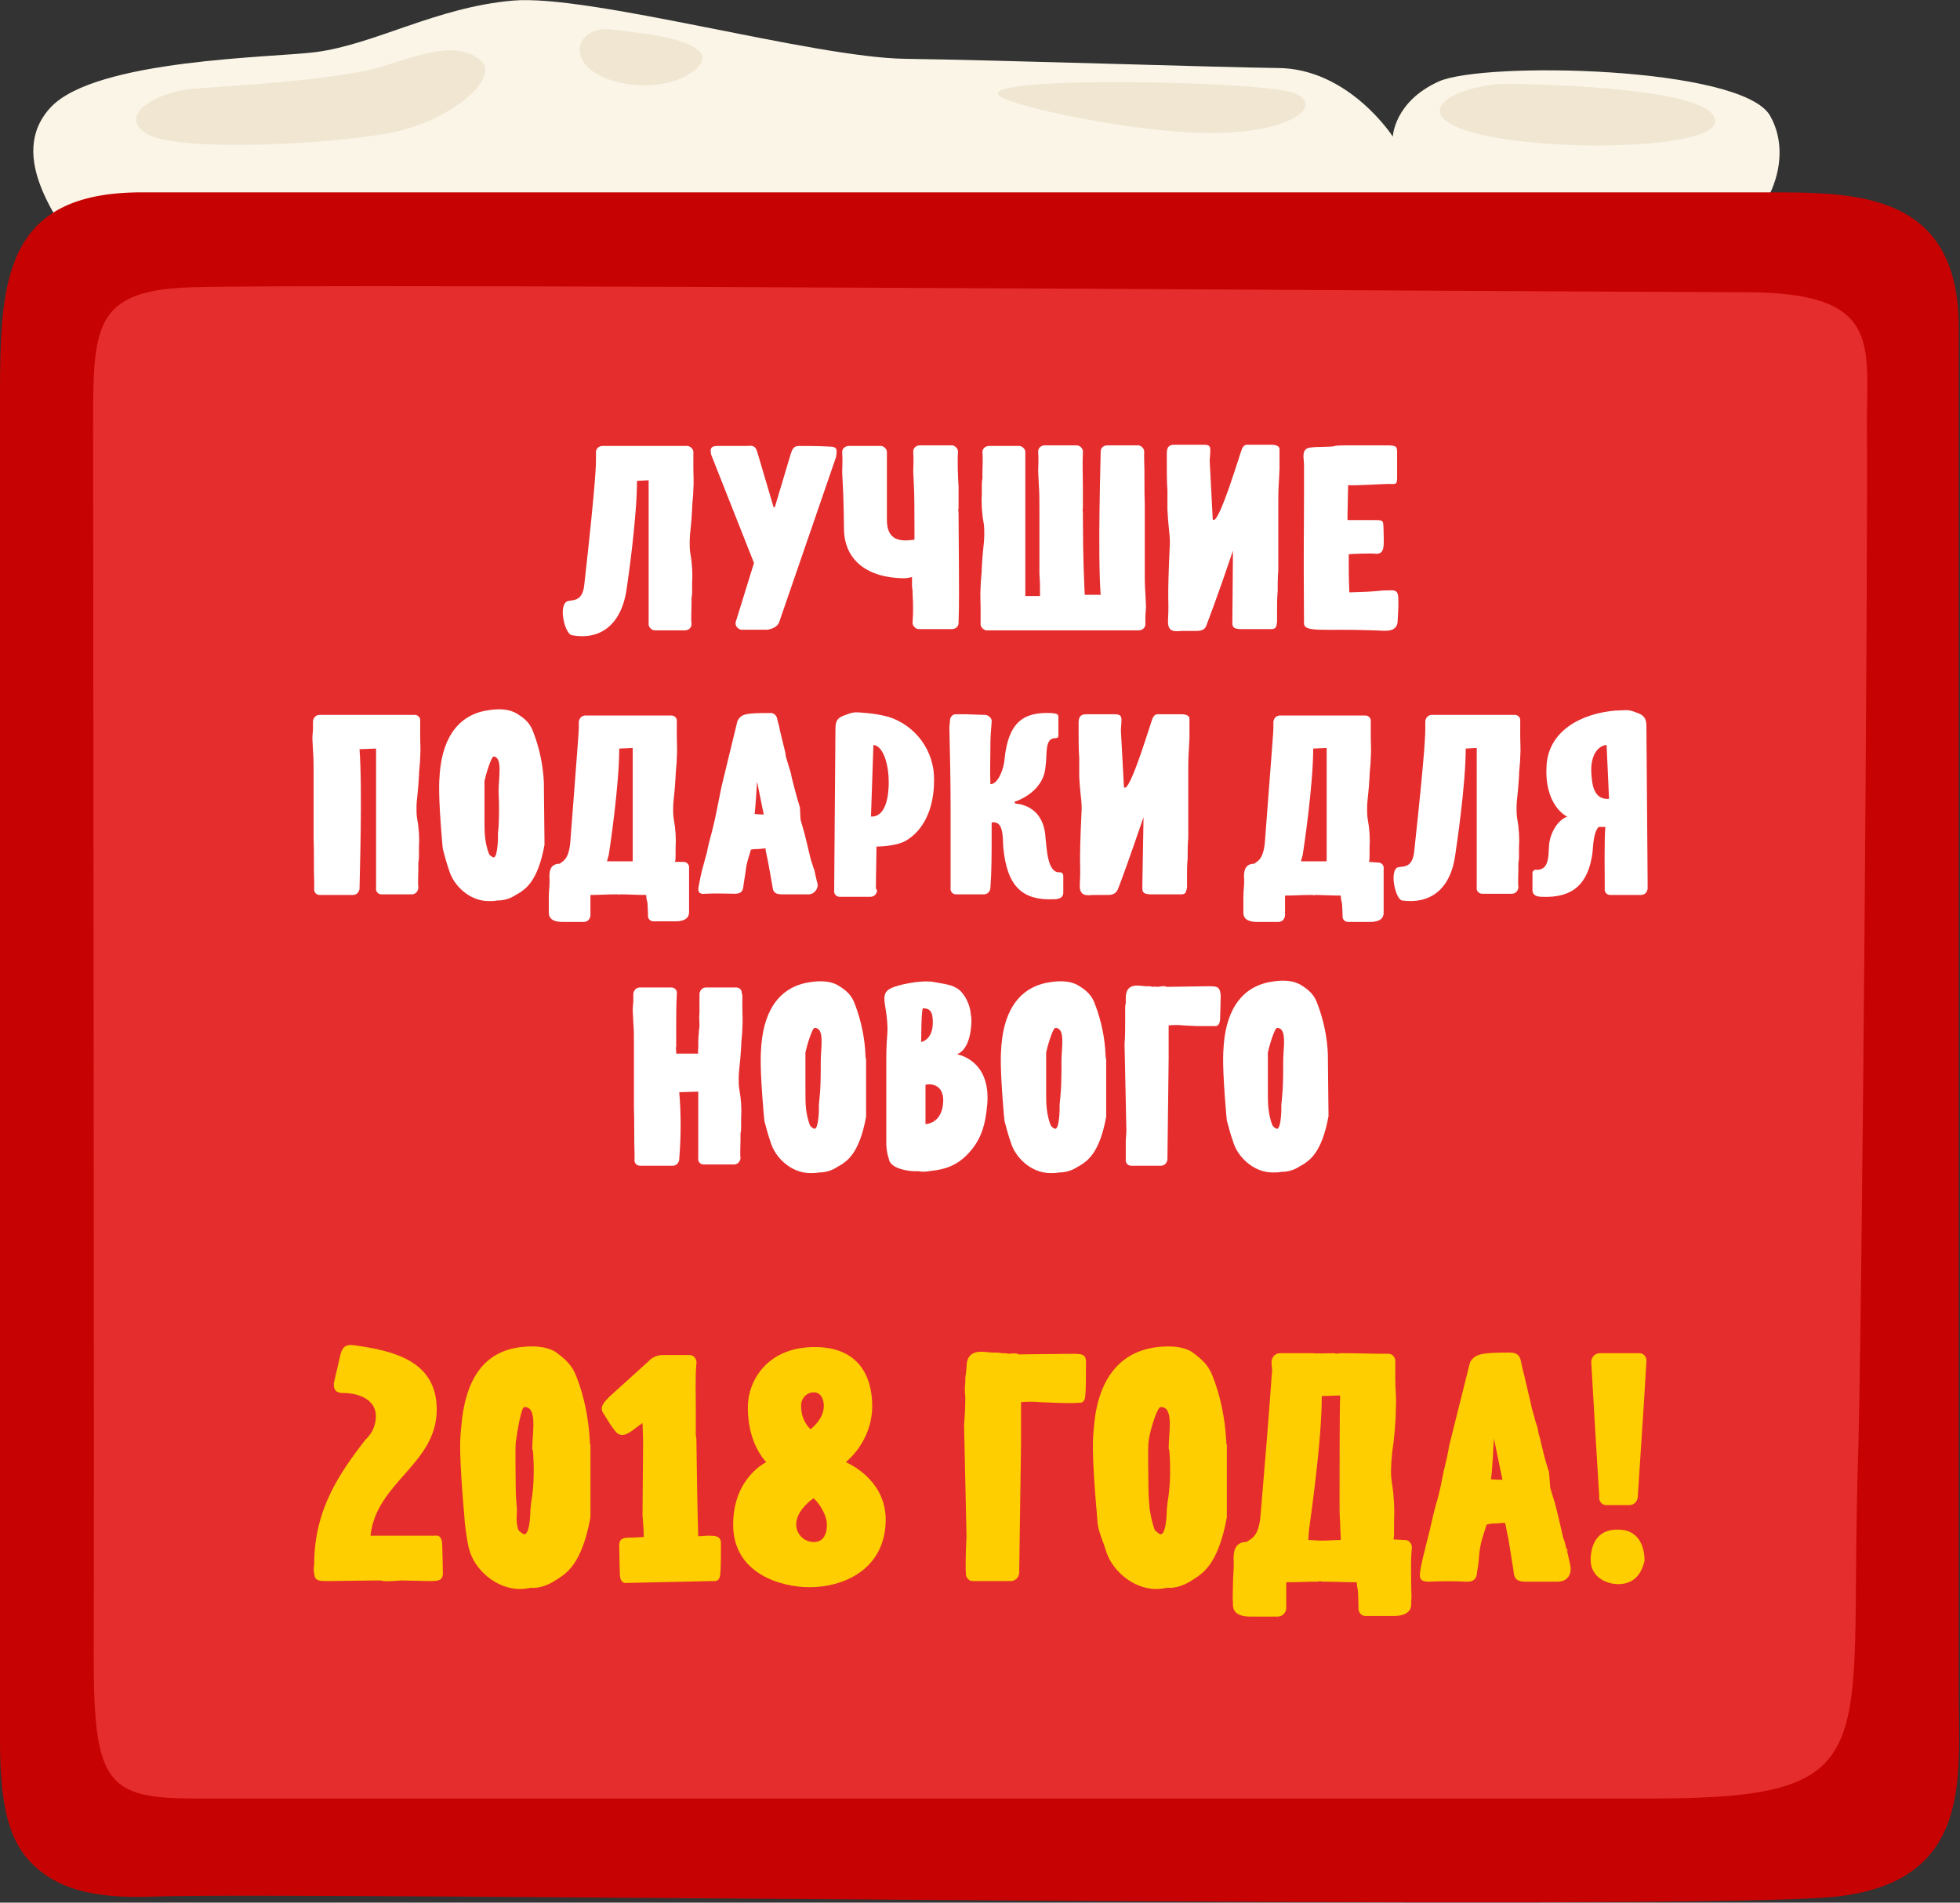 <?xml version="1.0" encoding="utf-8"?>
<!-- Generator: Adobe Illustrator 21.1.0, SVG Export Plug-In . SVG Version: 6.00 Build 0)  -->
<svg version="1.1" id="Layer_1" xmlns="http://www.w3.org/2000/svg" xmlns:xlink="http://www.w3.org/1999/xlink" x="0px" y="0px"
	 viewBox="0 0 320 310.6" style="enable-background:new 0 0 320 310.6;" xml:space="preserve">
<rect x="0" y="0" width="320" height="310.6" fill="#333333" stroke="none"/>
<style type="text/css">
	.st0{fill:#FAF5E6;}
	.st1{fill:#F0E6D2;}
	.st2{fill:#C70202;}
	.st3{fill:#E62D2D;}
	.st4{fill:#FFFFFF;}
	.st5{fill:#FFCE00;}
</style>
<g>
	<path class="st0" d="M13.2,41.9c-3.2-5.4-12.3-16.3-5-24.3S45,9.4,51.6,8.5c9.7-1.3,19.6-7.3,32.1-8.4c12.5-1.1,49,9.3,64.1,9.5
		c15.2,0.2,51.4,1.4,60.7,1.5c11.7,0,18.9,11.2,18.9,11.2s0.2-5.7,7.5-9c7.3-3.3,49.5-2.5,54.1,5.6s-2,19.2-7.9,19.4
		C275.3,38.5,26.8,64.6,13.2,41.9z"/>
	<path class="st1" d="M31.4,14.5c-5.2,0.4-12.5,4.1-7.5,7.3S56,23.5,65,21.4s16.8-8.8,13.4-11.6c-3.5-2.8-8.1-1.5-15.5,0.9
		S37.8,14,31.4,14.5z M99.7,4.8c-5.7-0.7-8,6.1,0.8,8.5s16.1-2.6,13.7-4.9S105.4,5.5,99.7,4.8L99.7,4.8z M163.1,15.6
		c1.6,1.6,21.6,6.1,34.7,6.1c13.1,0,18.5-4.5,13.5-6.5S159.6,12.3,163.1,15.6L163.1,15.6z M246.1,13.7c-7.7,0-16.9,4.5-6.1,7.8
		s39.5,3.1,40-1.6C280.6,15.1,258.4,13.8,246.1,13.7z"/>
</g>
<path class="st2" d="M0,64.5c0-18.7,0.7-33.1,23.1-33.1h265.6c14.4,0,31.1,0,31.1,22.1v223c0,13.6,2.3,30.6-19.9,33.1
	c-22.4,2.5-250.5-0.8-274.5,0c-11.2,0.5-16.4-1.8-19.9-5.1C1.5,300.7,0,295,0,284.1L0,64.5L0,64.5z"/>
<path id="Shape_22_copy" class="st3" d="M303.3,239.9c-1.4,46.3,5,53.7-33.9,53.7H32c-14.4,0-16.7-2.3-16.7-22.9
	c0.1-22.1-0.1-187.3-0.1-200.9c0-16.4,0-22.4,16-22.9c22.5-0.7,229.7,0.8,253.7,0.8c22.2,0,19.9,8.3,19.9,21.2
	C305,89.2,304,221.2,303.3,239.9z"/>
<path id="Лучшие_подарки_для_Нового" class="st4" d="M52.2,116.7c-0.6,0-1,0.4-1.1,1c0,0.1,0,0.1,0,0.2
	c0,0.5,0,0.8,0,1c0,0.5-0.1,1.1-0.1,1.6l0.1,2c0.1,1.2,0.1,2.4,0.1,3.6v10.7c0.1,2.4,0,4.8,0.1,7.2c0,0.2,0,0.5,0,1
	c-0.1,0.6,0.3,1.1,0.9,1.1c0,0,0.1,0,0.2,0h5.2c0.6,0,1-0.4,1.1-1c0,0,0-0.1,0-0.1c0-1.3,0.5-15.9,0-22.7l2.7-0.1c0,0,0,0.1,0,0.1
	c0,0.8,0,12.8,0,13.6c0,0.8,0,1.7,0,2.5c0,1.1,0,2.2,0,3.3c0,0.8,0,1.3,0,3.2c-0.1,0.6,0.3,1.1,0.9,1.1c0,0,0.1,0,0.2,0h4.7
	c0.6,0,1-0.4,1.1-1c0-0.1,0-0.1,0-0.2c-0.1-0.4,0-2.3,0-2.9c0-0.4,0-0.7,0-1.1c0.1-0.4,0.1-0.8,0.1-1.2v-1.2c0.1-1.6,0-3.2-0.3-4.8
	v0c-0.1-0.6-0.1-1.2-0.1-1.7c0-0.8,0.1-1.7,0.2-2.6l0.1-1.1l0.1-1.5c0-0.9,0.2-2.1,0.2-3.1c0.1-1.2,0-2.3,0-3.5v-2.3
	c0.1-0.6-0.3-1.1-0.9-1.1c0,0-0.1,0-0.2,0c-1.6,0-4.5,0-6.1,0c-0.3,0-0.5,0-0.8,0c-0.6,0-3.2,0-3.6,0L52.2,116.7L52.2,116.7z
	 M88.8,128.5c0-0.2,0-0.4,0-0.6c-0.1-2.8-0.7-5.7-1.7-8.3c-0.5-1.5-1.4-2.3-2.7-3.1c-1.3-0.8-3-0.8-4.4-0.6
	c-4.9,0.6-7.7,4.2-8.2,10.3c-0.1,1.4-0.3,3.2,0.4,11.4l0.1,1c0.3,1.1,0.6,2.3,1,3.4v0c0.7,2.5,3.3,5.1,6.5,5.1c0.5,0,0.9,0,1.4-0.1
	c1.1,0,2.1-0.3,3-0.9l0.7-0.4c0.8-0.6,2.9-1.7,4-7.8L88.8,128.5z M81.4,129.2c0.1,1.9,0.1,3.9,0,5.8l-0.1,1c0,0.3,0,0.6,0,0.8
	c0,0.4-0.1,3.7-0.9,3.1c-0.2-0.1-0.5-0.3-0.6-0.6c-0.3-0.8-0.5-1.7-0.6-2.6c-0.1-0.9-0.1-1.8-0.1-2.7c0-0.8,0-4.9,0-5.9
	c0-0.2,0-0.4,0-0.6c0.2-1,1.1-4,1.5-4C82.1,123.6,81.4,127,81.4,129.2L81.4,129.2L81.4,129.2z M110.2,140.7c0.1-0.3,0.1-0.7,0.1-1
	v-1.2c0.1-1.6,0-3.2-0.3-4.8v0c-0.1-0.6-0.1-1.2-0.1-1.7c0-0.8,0.1-1.7,0.2-2.6l0.1-1.1l0.1-1.5c0-0.9,0.2-2.1,0.2-3.1
	c0.1-1.2,0-2.3,0-3.5v-2.3c0.1-0.6-0.3-1.1-0.9-1.1c0,0-0.1,0-0.1,0c-1.6,0-4.5,0-6.1,0c-0.3,0-0.5,0-0.8,0c-0.6,0-2.3,0-2.8,0h-4.2
	c-0.6,0-1,0.4-1.1,1c0,0,0,0.1,0,0.1c0,0.5,0,0.8,0,1c0,0.5-0.2,3-1.4,18.7c-0.3,3-1.4,3-1.7,3.4c-1.5,0-1.7,1.1-1.7,2.1
	c0.1,1.5-0.1,2-0.1,3.4c0,3.1,0,1,0,2.5c0,1.3,1.3,1.5,2.2,1.5h3.5c0.6,0,1-0.4,1.1-1c0-0.1,0-0.1,0-0.2v-3.2c1.5,0,2.5-0.1,4-0.1
	c0.1,0,0.3,0,0.4,0c0.2,0,0.3,0.1,0.5,0c1.5,0,2.6,0.1,4.2,0.1c0.1,1.7,0.2-0.1,0.3,3.2c-0.1,0.6,0.3,1.1,0.9,1.1c0,0,0.1,0,0.1,0
	h3.5c0.9,0,2.2-0.2,2.2-1.5c0-1.5,0,0.6,0-2.5c0-1.5,0-3.1,0-4.6c0.1-0.6-0.3-1.1-0.9-1.1c0,0-0.1,0-0.1,0L110.2,140.7L110.2,140.7z
	 M99.4,139.5c0.2-1.3,1.7-11.4,1.7-17.3l2.2-0.1c0,0,0,0.1,0,0.1c0,0.8,0,12.8,0,13.6c0,0.8,0,1.7,0,2.5c0,0.8,0,1.6,0,2.3
	c-0.7,0-1.8,0-2.5,0c-0.6,0-1.2,0-1.7,0L99.4,139.5z M126.2,141.1l0.1,0.5c0-0.2,0-0.4-0.2-0.6L126.2,141.1z M123.7,138.6
	c0.4,0,0.9-0.1,1.3-0.1l0,0l0,0.3l0.4,1.9l0.7,3.9c0.1,0.8,0.2,1.4,1.6,1.4h4.1c0.9,0.1,1.6-0.6,1.7-1.4c0-0.2,0-0.4-0.1-0.6
	c-0.2-0.8-0.4-1.7-0.4-1.8v0.1l-0.1-0.5c-0.1,0-0.1-0.1-0.1-0.2c0,0,0,0,0,0l-0.3-0.9c-0.1-0.3-0.2-0.7-0.3-1.1l-0.5-2.1l-0.4-1.6
	l-0.6-2.1l-0.1-2c-0.5-1.6-0.9-3.1-1.3-4.7v0c-0.1-0.5-0.2-1.1-0.4-1.6l-0.6-2l-0.1-0.7l-0.9-3.7c0-0.3-0.3-1.2-0.4-1.7
	c-0.1-0.7-0.7-1.1-1.3-1c0,0,0,0-0.1,0c-3.6,0-4.5,0.1-5.1,1.3l-2.6,10.7c-0.2,1-0.4,2-0.6,3v0c-0.3,1.5-0.6,3-1,4.5
	c-0.3,1.1-0.6,2.2-0.8,3.3l-0.6,2.2c-0.2,0.6-0.6,2.5-0.7,3.1c-0.3,1.3,0.2,1.5,1.1,1.4c1.5-0.1,3.4,0,4.8,0c1.5,0,1.3-1.1,1.4-1.5
	c0.1-0.6,0.2-1.3,0.3-1.9c0.1-1,0.3-1.9,0.6-2.8l0.3-1C123.1,138.6,123.4,138.6,123.7,138.6L123.7,138.6z M123.2,132.8
	c0.1-0.2,0.4-5.2,0.4-5.2l1.1,5.4C124.7,132.9,123.1,133,123.2,132.8z M142.6,121.6c1.7,0.2,2.5,3.4,2.5,6.1c0,2.1-0.4,5.7-2.9,5.6
	L142.6,121.6z M143,145c0-1.8,0.1-5.1,0.1-6.8c0,0,3,0,4.7-0.9c3-1.7,4.7-5.3,4.7-9.9c0.1-4.8-3-9-7.5-10.4
	c-1.2-0.3-2.3-0.5-3.5-0.6c-1.5-0.1-2-0.3-3.4,0.3c-1.3,0.4-1.7,0.9-1.7,2.2l-0.2,25.4c0,0.2,0,0.5,0,1c-0.1,0.6,0.3,1.1,0.9,1.1
	c0,0,0.1,0,0.2,0h4.8c0.6,0,1-0.4,1.1-1C143,145,143,145,143,145L143,145z M165.6,130.9c0,0,4.8-1.4,5.1-5.8c0.3-2-0.2-4.6,1.6-4.6
	c0.3,0,0.5-0.1,0.5-0.4c0,0,0-0.1,0-0.1l0-2.9c0-0.6-0.3-0.6-1.2-0.7c-4.5-0.2-7,1.5-7.6,7.6c-0.1,1.5-1.1,4.1-2.3,4
	c-0.1-2.4,0-4,0-6.5c0-1.4,0.1-2.3,0.2-3.6c0.1-0.6-0.4-1.1-1-1.2c-0.1,0-0.2,0-0.3,0c-0.6,0-2.2-0.1-2.8-0.1h-1.8
	c-0.5,0-0.9,0.5-0.9,1c0,0.4-0.1,0.8-0.1,1.2c0.1,4.5,0.2,8.5,0.2,13.2c0,4.2,0,7.6,0,11.9c0,0.2,0,0.5,0,1
	c-0.1,0.6,0.3,1.1,0.9,1.1c0,0,0.1,0,0.1,0h4.4c0.6,0,1-0.4,1.1-1c0,0,0-0.1,0-0.1c0.2-2.6,0.2-5.6,0.2-8v-2.5c0,0-0.1-0.3,0.7-0.1
	c1.3,0.3,1.1,3,1.2,4c0.6,6.6,3.3,8.7,8.2,8.5c1,0,1.6-0.3,1.6-1.1v-2.7c0-0.3-0.2-0.6-0.5-0.6c-0.1,0-0.1,0-0.2,0
	c-1.9,0-2-3.9-2.2-5.6c-0.3-5.6-4.9-5.6-4.9-5.6L165.6,130.9z M186.5,144.9c0,0.7,0.1,1.1,1.5,1.1h-0.1c0.2,0,1.4,0,1.8,0h0.3
	c0.1,0,2.2,0,2.8,0c0.8,0,0.8-0.3,1-1.1c0-0.5,0-1.4,0-1.9c0-1,0-1.9,0.1-2.8c0-1.1,0-2.3,0.1-3.4V126c0-1.1,0-2.3,0.1-3.6l0.1-2
	c0-0.5,0-2.6,0-3.1c0-0.3-0.3-0.7-1.3-0.7h-3.3c-0.8,0-1-0.1-1.4,0.6c-0.2,0.3-3.8,12.6-4.7,11.3c0-0.4-0.5-9-0.5-9.3l0,0
	c0-0.3,0.1-1.1,0.1-1.7s-0.2-0.9-1.1-0.9c-0.2,0-2.8,0-2.9,0h-0.4c-0.4,0-1,0-1.4,0c-1,0-1.2,0.6-1.2,1.4v1.8c0,1.3,0,2.6,0.1,3.9
	c0,1,0,2.2,0,3.1l0.1,1.5l0.1,1.1c0.1,0.8,0.2,1.8,0.2,2.6c-0.5,10.4-0.1,8.5-0.3,12.2c-0.1,1.7,0.5,2.1,2.1,1.9h-0.1
	c0.7,0,1.9,0,2.5,0c1,0,1.4-0.3,1.7-0.9c0.6-1.5,1.9-5.1,4.2-11.8L186.5,144.9z M223.5,140.7c0.1-0.3,0.1-0.7,0.1-1v-1.2
	c0.1-1.6,0-3.2-0.3-4.8v0c-0.1-0.6-0.1-1.2-0.1-1.7c0-0.8,0.1-1.7,0.2-2.6l0.1-1.1l0.1-1.5c0-0.9,0.2-2.1,0.2-3.1
	c0.1-1.2,0-2.3,0-3.5v-2.3c0.1-0.6-0.3-1.1-0.9-1.1c0,0-0.1,0-0.1,0c-1.6,0-4.5,0-6.1,0c-0.3,0-0.5,0-0.8,0c-0.6,0-2.3,0-2.8,0H209
	c-0.6,0-1,0.4-1.1,1c0,0,0,0.1,0,0.1c0,0.5,0,0.8,0,1c0,0.5-0.2,3-1.4,18.7c-0.3,3-1.4,3-1.7,3.4c-1.5,0-1.7,1.1-1.7,2.1
	c0.1,1.5-0.1,2-0.1,3.4c0,3.1,0,1,0,2.5c0,1.3,1.3,1.5,2.2,1.5h3.5c0.6,0,1-0.4,1.1-1c0,0,0-0.1,0-0.1v-3.2c1.5,0,2.5-0.1,4-0.1
	c0.1,0,0.3,0,0.4,0c0.2,0,0.3,0.1,0.5,0c1.5,0,2.6,0.1,4.2,0.1c0.1,1.7,0.2-0.1,0.3,3.2c-0.1,0.6,0.3,1.1,0.9,1.1c0,0,0.1,0,0.1,0
	h3.5c0.9,0,2.2-0.2,2.2-1.5c0-1.5,0,0.6,0-2.5c0-1.5,0-3.1,0-4.6c0.1-0.6-0.3-1.1-0.9-1.1c0,0-0.1,0-0.1,0L223.5,140.7L223.5,140.7z
	 M212.7,139.5c0.2-1.3,1.7-11.4,1.7-17.3l2.2-0.1c0,0,0,0.1,0,0.1c0,0.8,0,12.8,0,13.6c0,0.8,0,1.7,0,2.5c0,0.8,0,1.6,0,2.3
	c-0.7,0-1.8,0-2.5,0c-0.6,0-1.2,0-1.7,0L212.7,139.5z M237.6,139.5c0.2-1.3,1.7-11.4,1.7-17.3l1.8-0.1c0,0,0,0.1,0,0.1
	c0,0.8,0,12.8,0,13.6c0,0.8,0,1.7,0,2.5c0,1.1,0,2.2,0,3.3c0,0.8,0,1.3,0,3.2c-0.1,0.6,0.3,1.1,0.9,1.1c0,0,0.1,0,0.1,0h4.7
	c0.6,0,1-0.4,1.1-1c0,0,0-0.1,0-0.1c-0.1-0.4,0-2.3,0-2.9c0-0.4,0-0.7,0-1.1c0.1-0.4,0.1-0.8,0.1-1.2v-1.2c0.1-1.6,0-3.2-0.3-4.8v0
	c-0.1-0.6-0.1-1.2-0.1-1.7c0-0.8,0.1-1.7,0.2-2.6l0.1-1.1l0.1-1.5c0-0.9,0.2-2.1,0.2-3.1c0.1-1.2,0-2.3,0-3.5v-2.3
	c0.1-0.6-0.3-1.1-0.9-1.1c0,0-0.1,0-0.1,0c-1.6,0-4.5,0-6.1,0c-0.3,0-0.5,0-0.8,0c-0.6,0-1.9,0-2.3,0h-4.2c-0.6,0-1,0.4-1.1,1
	c0,0.1,0,0.1,0,0.2c0,0.5,0,0.8,0,1c0,0.5,0.1,2.5-1.8,20c-0.3,3.3-2.3,2.3-2.9,2.8c-1.1,1-0.1,5.1,0.9,5.3
	C233.2,147.6,236.8,145.5,237.6,139.5L237.6,139.5z M262,145c-0.1,0.6,0.3,1.1,0.9,1.1c0,0,0.1,0,0.2,0h4.8c0.6,0,1-0.4,1.1-1
	c0-0.1,0-0.1,0-0.2c0-0.5,0-0.8,0-1l-0.2-25.4c0-1.2-0.4-1.8-1.7-2.2c-1.4-0.6-1.9-0.3-3.4-0.3c-5.7,0.5-10.9,3.4-11.2,9
	c-0.4,6.4,3.2,8.3,3.4,8.3c-1.7,0.6-2.9,2.9-3,4.8c-0.1,1.7,0,3.9-2,3.9c-0.3-0.1-0.6,0.1-0.7,0.4c0,0.1,0,0.1,0,0.2v2.7
	c0,0.8,0.6,1.1,1.6,1.1c4.9,0.2,7.5-2,8.2-7.2c0.1-0.8,0.1-3.3,1-4.2h1.1C261.9,137,262,143.1,262,145L262,145z M262.7,130.4
	c-2.5,0.2-2.8-2.3-2.9-4.4c-0.1-2.3,0.8-4.2,2.5-4.4L262.7,130.4z"/>
<path class="st4" d="M160,167.7L160,167.7z"/>
<g>
	<path class="st4" d="M141.3,172.3c-0.1-2.8-0.7-5.7-1.7-8.3c-0.5-1.5-1.4-2.3-2.7-3.1c-1.3-0.8-3-0.8-4.4-0.6
		c-4.9,0.6-7.7,4.2-8.2,10.3c-0.1,1.4-0.3,3.2,0.4,11.4l0.1,1c0.3,1.1,0.6,2.3,1,3.4v0c0.7,2.5,3.3,5.1,6.5,5.1c0.5,0,0.9,0,1.4-0.1
		c1.1,0,2.1-0.3,3-0.9l0.7-0.4c0.8-0.6,2.9-1.7,4-7.8l0-9.3C141.3,172.6,141.3,172.4,141.3,172.3z M133.8,179.3l-0.1,1
		c0,0.3,0,0.6,0,0.8c0,0.4-0.1,3.7-0.9,3.1c-0.2-0.1-0.5-0.3-0.6-0.6c-0.3-0.8-0.5-1.7-0.6-2.6c-0.1-0.9-0.1-1.8-0.1-2.7
		c0-0.8,0-4.9,0-5.9c0-0.2,0-0.4,0-0.6c0.2-1,1.1-4,1.5-4c1.7,0,1,3.3,1,5.4v0.1h0C134,175.4,134,177.4,133.8,179.3z"/>
	<path class="st4" d="M156.2,172.1c0,0,2.2-0.4,2.4-5.2c0-0.4,0-0.9-0.1-1.3c-0.1-1.3-0.6-2.5-1.4-3.5c-0.3-0.4-0.7-0.7-1.1-0.9
		c-0.8-0.5-2.6-0.7-3.6-0.9c-1.5-0.3-4.7,0.2-6.4,0.8c-2.8,1-1.1,2.5-1.1,7.1h0c-0.1,1.5-0.2,2.8-0.2,4.5c0,0.7,0,1.4,0,2
		c0,1.4,0,2.6,0,3.9v8c0,0.7,0.1,1.5,0.3,2.2l0,0c0.1,0.2,0.1,0.4,0.2,0.7c0.5,1.3,3.1,1.7,4.2,1.7c0.2,0,0.4,0,0.6,0
		c0.5,0.1,1,0.1,1.6,0c1.4-0.2,3.9-0.3,6.2-2.6c2.5-2.5,3.1-5.1,3.4-8.5C161.7,172.9,156.2,172.1,156.2,172.1z M150.4,170.1
		c0,0,0-5.5,0.3-5.5h0c1.1,0,1.6,0.5,1.6,2.3C152.3,169.8,150.4,170.1,150.4,170.1z M151.1,183.5v-6.4c0-0.1,2.8-0.6,2.9,2.4
		C154,183.5,151.1,183.5,151.1,183.5z"/>
	<path class="st4" d="M121.1,162.3c0.1-0.6-0.3-1.1-0.9-1.1c0,0-0.1,0-0.2,0h-4.7c-0.6,0-1,0.4-1.1,1c0,0,0,0.1,0,0.1l0,3.1
		c-0.1,0.8,0,1.2,0,2c0,0.3-0.1,0.7-0.1,1.1c-0.1,0.9-0.1,1.7-0.1,2.6c0,0.3-0.1,0.6,0,0.9c-0.3,0-0.5,0-0.8,0c-0.6,0-2.4,0-2.8,0
		v-0.4c0-0.3-0.1-0.5,0-0.8v-3.5c0-1.1,0-3.4,0.1-5c0.1-0.6-0.3-1.1-0.9-1.1c0,0-0.1,0-0.1,0h-5c-0.6,0-1,0.4-1.1,1c0,0,0,0.1,0,0.1
		c0,0.5,0,0.8,0,1c0,0.5-0.1,1.1-0.1,1.6l0.1,2c0.1,1.2,0.1,2.4,0.1,3.6V181c0.1,2.4,0,4.8,0.1,7.2c0,0.2,0,0.5,0,1
		c-0.1,0.6,0.3,1.1,0.9,1.1c0,0,0.1,0,0.1,0h5.2c0.6,0,1-0.4,1.1-1c0-0.1,0-0.1,0-0.2c0.3-3.6,0.3-7.2,0-10.8l3.1-0.1
		c0,0,0,0.1,0,0.1c0,0.8,0,0.9,0,1.7c0,0.8,0,1.7,0,2.5c0,1.1,0,2.2,0,3.3c0,0.8,0,1.3,0,3.2c-0.1,0.6,0.3,1.1,0.9,1.1
		c0,0,0.1,0,0.2,0h4.7c0.6,0,1-0.4,1.1-1c0,0,0-0.1,0-0.1h0c-0.1-0.4,0-2.3,0-2.9c0-0.4,0-0.7,0-1.1c0.1-0.4,0.1-0.8,0.1-1.2v-1.2
		c0.1-1.6,0-3.2-0.3-4.8v0c-0.1-0.6-0.1-1.2-0.1-1.7c0-0.8,0.1-1.7,0.2-2.6l0.1-1.1l0.1-1.5c0-0.9,0.2-2.1,0.2-3.1
		c0.1-1.2,0-2.2,0-3.4V162.3z"/>
	<path class="st4" d="M180.5,172.3c-0.1-2.8-0.7-5.7-1.7-8.3c-0.5-1.5-1.4-2.3-2.7-3.1c-1.3-0.8-3-0.8-4.4-0.6
		c-4.9,0.6-7.7,4.2-8.2,10.3c-0.1,1.4-0.3,3.2,0.4,11.4l0.1,1c0.3,1.1,0.6,2.3,1,3.4v0c0.7,2.5,3.3,5.1,6.5,5.1c0.5,0,0.9,0,1.4-0.1
		c1.1,0,2.1-0.3,3-0.9l0.7-0.4c0.8-0.6,2.9-1.7,4-7.8l0-9.3C180.5,172.6,180.5,172.4,180.5,172.3z M173.1,179.3l-0.1,1
		c0,0.3,0,0.6,0,0.8c0,0.4-0.1,3.7-0.9,3.1c-0.2-0.1-0.5-0.3-0.6-0.6c-0.3-0.8-0.5-1.7-0.6-2.6c-0.1-0.9-0.1-1.8-0.1-2.7
		c0-0.8,0-4.9,0-5.9c0-0.2,0-0.4,0-0.6c0.2-1,1.1-4,1.5-4c1.7,0,1,3.3,1,5.4v0.1h0C173.3,175.4,173.3,177.4,173.1,179.3z"/>
	<path class="st4" d="M216.8,172.8c0-0.2,0-0.4,0-0.6c-0.1-2.8-0.7-5.7-1.7-8.3c-0.5-1.5-1.4-2.3-2.7-3.1c-1.3-0.8-3-0.8-4.4-0.6
		c-4.9,0.6-7.7,4.2-8.2,10.3c-0.1,1.4-0.3,3.2,0.4,11.4l0.1,1c0.3,1.1,0.6,2.3,1,3.4v0c0.7,2.5,3.3,5.1,6.5,5.1c0.5,0,0.9,0,1.4-0.1
		c1.1,0,2.1-0.3,3-0.9l0.7-0.4c0.8-0.6,2.9-1.7,4-7.8L216.8,172.8z M209.3,179.3l-0.1,1c0,0.3,0,0.6,0,0.8c0,0.4-0.1,3.7-0.9,3.1
		c-0.2-0.1-0.5-0.3-0.6-0.6c-0.3-0.8-0.5-1.7-0.6-2.6c-0.1-0.9-0.1-1.8-0.1-2.7c0-0.8,0-4.9,0-5.9c0-0.2,0-0.4,0-0.6
		c0.2-1,1.1-4,1.5-4c1.7,0,1,3.3,1,5.4v0.1h0C209.5,175.4,209.5,177.4,209.3,179.3z"/>
	<path class="st4" d="M197.3,161l-6.9,0.1c-0.2-0.2-0.7-0.1-1.3,0c-0.3,0-0.6-0.1-0.9,0c-0.3-0.1-0.6-0.1-0.8-0.1h-0.3
		c-0.9,0-3.3-0.8-3.3,1.9c0,0.3,0,0.6,0,0.9c-0.1,0.3-0.1,0.6-0.1,0.8v0.3c0,0.6,0,1.2,0,1.8v0.3c0,1.1,0,2.3-0.1,3.4l0.3,14.2
		l-0.1,1.7c0,0.5,0,2.4,0,2.9c-0.1,0.6,0.3,1.1,0.9,1.1c0,0,0.1,0,0.1,0h4.7c0.6,0,1-0.4,1.1-1c0,0,0-0.1,0-0.1l0.2-16.4v-5.4
		c0.8-0.1,1.6-0.1,2.5,0l2,0.1c0.5,0,2.3,0,2.8,0c0.3,0,1,0.2,1.1-1.1c0-0.4,0.1-3.1,0.1-3.9C199.2,161,198.6,161,197.3,161z"/>
</g>
<g>
	<path class="st4" d="M102.3,96.2c0.2-1.3,1.7-11.7,1.7-17.7l1.9-0.1c0,0,0,0.1,0,0.1c0,0.9,0,13.1,0,14c0,0.8,0,1.8,0,2.6
		c0,1.1,0,2.2,0,3.3c0,0.8,0,1.3,0,3.3c-0.1,0.6,0.4,1.1,0.9,1.2c0.1,0,0.1,0,0.2,0h4.8c0.6,0,1.1-0.4,1.1-1c0-0.1,0-0.1,0-0.2
		c-0.1-0.4,0-2.4,0-3c0-0.4,0-0.7,0-1.1c0.1-0.4,0.1-0.8,0.1-1.2v-1.2c0.1-1.6,0-3.3-0.3-4.9v0c-0.1-0.6-0.1-1.2-0.1-1.8
		c0-0.8,0.1-1.8,0.2-2.7l0.1-1.1l0.1-1.6c0-1,0.2-2.2,0.2-3.2c0.1-1.3,0-2.3,0-3.6V74c0.1-0.6-0.4-1.1-0.9-1.2c-0.1,0-0.1,0-0.2,0
		c-1.6,0-4.6,0-6.2,0c-0.3,0-0.6,0-0.8,0c-0.6,0-2,0-2.4,0h-4.3c-0.6,0-1.1,0.4-1.1,1c0,0.1,0,0.1,0,0.2c0,0.5,0,0.8,0,1
		c0,0.5,0.1,2.6-1.9,20.4c-0.3,3.3-2.4,2.3-3,2.9c-1.2,1-0.1,5.3,1,5.4C97.7,104.5,101.4,102.3,102.3,96.2z"/>
	<path class="st4" d="M136.5,74.6c0.2-1.3,0.2-1.7-1.2-1.7c-1.7-0.1-3.6-0.1-4.9-0.1c-0.9,0-1.1,0.7-1.3,1.3l-2.6,8.7h-0.2l-2.6-8.8
		c-0.2-0.6-0.3-1.4-1.6-1.2h-4.8c-0.9,0-1.5,0.1-1.2,1.4l7,17.7l-3,9.7c-0.1,0.6,0.4,1.1,0.9,1.2c0.1,0,0.1,0,0.2,0h4
		c0.2,0,1.6-0.2,2-1.2L136.5,74.6z"/>
	<path class="st4" d="M156.4,73.9c0.1-0.6-0.4-1.1-0.9-1.2c-0.1,0-0.1,0-0.2,0h-5.1c-0.6,0-1.1,0.4-1.1,1c0,0.1,0,0.1,0,0.2
		c0.1,1,0,2.1,0,3.1l0.1,2.1c0.1,1.3,0.1,6,0.1,7.1l0,1.9c-2.1,0.3-4.5,0.3-4.5-3.2v-5.3c0-1.5,0-4,0-5.6c0.1-0.6-0.4-1.1-0.9-1.2
		c-0.1,0-0.1,0-0.2,0h-5.1c-0.6,0-1.1,0.4-1.1,1c0,0.1,0,0.1,0,0.2c0.1,1,0,2.1,0,3.1l0.1,2.1c0.1,1.3,0.2,6.3,0.2,7.4
		c0.1,4,2.8,7.7,9.8,7.8c0.4,0,0.9-0.1,1.3-0.2v1.6c0.1,0.4,0.1,0.9,0.1,1.3c0.1,1.5,0.1,3,0,4.4c-0.1,0.6,0.4,1.1,0.9,1.2
		c0.1,0,0.1,0,0.2,0h5.3c0.6,0,1.1-0.4,1.1-1c0-0.1,0-0.1,0-0.2c0.1-2.7,0.1-4.4,0-17.3v-0.4c0-0.3-0.1-0.6,0-0.8v-3.6
		C156.4,78,156.3,75.4,156.4,73.9L156.4,73.9z"/>
	<path class="st4" d="M176.8,73.9c0.1-0.6-0.4-1.1-0.9-1.2c-0.1,0-0.1,0-0.2,0h-5.1c-0.6,0-1.1,0.4-1.1,1c0,0.1,0,0.1,0,0.2
		c0.1,1,0,2.1,0,3.1l0.1,2.1c0.1,1.3,0.1,2.5,0.1,3.7v10.9c0.1,1.1,0.1,2.3,0.1,3.5v0.1h-2.4c0,0,0-0.1,0-0.1c0-0.9,0-13.1,0-14
		c0-0.8,0-1.8,0-2.6c0-1.1,0-2.2,0-3.3c0-0.8,0-1.3,0-3.3c0.1-0.6-0.4-1.1-0.9-1.2c-0.1,0-0.1,0-0.2,0h-4.8c-0.6,0-1.1,0.4-1.1,1
		c0,0.1,0,0.1,0,0.2c0.1,0.4,0,2.4,0,3c0,0.4,0,0.7,0,1.1c-0.1,0.4-0.1,0.8-0.1,1.2v1.2c-0.1,1.6,0,3.3,0.3,4.9v0
		c0.1,0.6,0.1,1.2,0.1,1.8c0,0.8-0.1,1.8-0.2,2.7l-0.1,1.1l-0.1,1.6c0,1-0.2,2.2-0.2,3.2c-0.1,1.3,0,2.3,0,3.6v2.3
		c-0.1,0.6,0.4,1.1,0.9,1.2c0.1,0,0.1,0,0.2,0c1.6,0,4.6,0,6.2,0c0.3,0,0.6,0,0.8,0c0.6,0,12.8,0,13.2,0h4.5c0.6,0,1.1-0.4,1.1-1
		c0-0.1,0-0.1,0-0.2c0-0.5,0-0.8,0-1c0-0.5,0.1-1.2,0.1-1.7l-0.1-2.1c-0.1-1.3-0.1-2.5-0.1-3.7V82.3c-0.1-2.4,0-4.9-0.1-7.4
		c0-0.2,0-0.5,0-1c0.1-0.6-0.4-1.1-0.9-1.2c-0.1,0-0.1,0-0.2,0h-4.9c-0.6,0-1.1,0.4-1.1,1c0,0.1,0,0.1,0,0.2c0,1.3-0.5,16.3,0,23.2
		l-2.6,0c-0.1-2.3-0.3-6-0.3-12.9v-0.4c0-0.3-0.1-0.6,0-0.8v-3.6C176.8,78,176.7,75.4,176.8,73.9L176.8,73.9z"/>
	<path class="st4" d="M201.2,101.6c0,0.7,0.1,1.1,1.5,1.1h-0.1c0.2,0,1.5,0,1.8,0h0.3c0.1,0,2.3,0,2.8,0c0.8,0,0.9-0.3,1-1.2
		c0-0.5,0-1.5,0-2c0-1,0-1.9,0.1-2.9c0-1.2,0-2.3,0.1-3.5V82.3c0-1.2,0-2.4,0.1-3.7l0.1-2.1c0-0.5,0-2.7,0-3.2
		c0-0.3-0.3-0.7-1.3-0.7h-3.4c-0.8,0-1-0.1-1.4,0.6c-0.2,0.3-3.9,12.9-4.8,11.6c0-0.4-0.5-9.2-0.5-9.6l0,0c0-0.3,0.1-1.1,0.1-1.7
		c0-0.7-0.2-0.9-1.1-0.9c-0.2,0-2.8,0-3,0h-0.4c-0.4,0-1,0-1.4,0c-1,0-1.2,0.6-1.2,1.4V76c0,1.3,0,2.7,0.1,4c0,1,0,2.2,0,3.2
		l0.1,1.6l0.1,1.1c0.1,0.9,0.2,1.9,0.2,2.7c-0.5,10.7-0.1,8.7-0.3,12.5c-0.1,1.7,0.5,2.1,2.1,1.9h-0.1c0.7,0,2,0,2.6,0
		c1,0,1.5-0.3,1.7-1c0.6-1.6,2-5.3,4.3-12.1L201.2,101.6z"/>
	<path class="st4" d="M224.6,90.4c1.6,0.1,1.3-1.6,1.3-3.4c-0.1-2.1,0.2-2.1-1.7-2.1c-0.2,0-2,0-2.2,0c-0.4,0-1.2,0-1.6,0h-0.4v0
		c0-0.3,0-0.6,0-0.9l0.1-4.8c1.1,0.1,5.7-0.2,6.6-0.2c1.1,0,1.4,0.2,1.4-1c0-0.8,0-1.7,0-4.3c0-0.9-0.3-1-1.8-1c-0.3,0-4.6,0-5,0
		h-0.7c-0.7,0-2.3,0-2.8,0.1h0.3l-0.7,0.1c-1.6,0.1-3.3,0-4,0.3c-0.9,0.5-0.5,1.7-0.5,2.7v3.7c0,0.8,0,0.6,0,1.3c0,7-0.1,6.4,0,20.9
		c0.1,1.5,3.2,0.8,11.3,1.1c1.7,0,4,0.6,4-1.7l0.1-2v-1.2c0-2-0.6-1.6-2.6-1.6c-0.3,0-1,0.2-5.4,0.3c-0.1-2.1-0.1-3.6-0.1-5.7v-0.5
		C220.3,90.4,224.2,90.3,224.6,90.4z"/>
</g>
<path id="_2018_года_" class="st5" d="M60.5,250.6c1-8.7,10.8-11.6,10.8-20.5c0-8-7.1-9.6-13.5-10.5c-1.6-0.2-2,0.5-2.3,1.9
	l-1,4.3c0,0.5-0.1,1.6,1.5,1.6c3.2,0,6.5,1.6,5,5.7c-0.3,0.8-0.8,1.4-1.4,2c-4,5.2-8.3,11.2-8.3,20.2c-0.1,0.5-0.1,1.1,0,1.6
	c0.1,1.2,0.8,1.2,2.3,1.2l7.9-0.1c0.4,0,0.8,0,1.1,0.1c0.8,0.1,2.7-0.1,3-0.1l4.4,0.1c1.6,0,2.4,0,2.3-1.6c0-1.1-0.1-4-0.1-4.4
	c-0.1-1.7-1-1.4-1.3-1.4H60.5L60.5,250.6z M96.4,235.9c-0.1-0.2-0.1-0.5-0.1-0.7c-0.2-3.6-0.9-7.2-2.2-10.5c-0.7-1.9-1.9-2.9-3.4-4
	c-1.6-1-3.8-1-5.6-0.8c-6.2,0.7-9.2,5.4-9.8,13.1c-0.2,1.8-0.4,4.1,0.5,14.4l0.1,1.3c0.2,1.6,0.4,3.1,0.7,4.3v-0.1
	c0.8,3.2,4.3,6.5,8.3,6.5c0.6,0,1.2-0.1,1.8-0.2c1.3,0.1,2.7-0.4,3.8-1.1l0.8-0.5c1.1-0.8,3.7-2.2,5.1-9.9L96.4,235.9z M87,236.7
	c0.2,2.5,0.2,5-0.1,7.4l-0.2,1.3c0,0.3-0.1,0.8-0.1,1c0,0.5-0.1,4.6-1.2,4c-0.3-0.2-0.6-0.4-0.8-0.7c-0.4-1.3-0.2-2.4-0.2-3.3
	c-0.1-1.1-0.2-2.3-0.2-3.5c0-1-0.1-6.2,0-7.4c0-0.2,0.1-0.5,0.1-0.7c0.2-1.3,0.8-5.1,1.3-5.1c2.2-0.1,1.3,4.2,1.3,6.8V236.7z
	 M116.3,258.1c0.4,0,1.3,0.2,1.3-1.4c0.1-0.5,0.1-3.4,0.1-4.4c0.1-1.6-0.7-1.6-2.3-1.6l-1.4,0.1c-0.1-2.9-0.2-7.6-0.3-15.4v-0.5
	c-0.1-0.4-0.1-0.7-0.1-1v-4.4c0-1.9-0.1-5,0.1-6.9c0.1-0.7-0.4-1.4-1.1-1.4c-0.1,0-0.1,0-0.2,0h-4.2c-0.9,0-1.8,0.4-2.4,1.1
	l-6.3,5.7c-0.8,0.8-1.7,1.7-1,2.7c0.7,1.1,1.3,2.2,2.1,3.1c0.1,0.1,0.8,1,2.4-0.1l1.9-1.4l0.1,3l-0.1,12.1c0.1,1.3,0.2,2.3,0.2,3.5
	l-1.7,0.1c-1.6,0-2.4,0-2.3,1.6c0,1.1,0.1,4,0.1,4.4c0.1,1.7,1,1.4,1.3,1.4L116.3,258.1L116.3,258.1z M144.6,248.4
	c0.2-7-6.5-9.7-6.5-9.7c-0.1,0,4.3-3.2,4.3-9.2c0-3.3-1.1-9.7-9.6-9.6c-7.7,0.1-10.8,5.7-10.7,10c0,2.5,0.6,6.1,3,8.8
	c0,0-5.4,2.5-5.4,10.2c0,8.1,8,10.2,12.4,10.2C138.2,259.1,144.4,255.9,144.6,248.4L144.6,248.4z M130.8,229.6
	c-0.1-1.1,0.7-2.2,1.9-2.3c0.1,0,0.1,0,0.2,0c1.1,0,1.6,1.1,1.6,2.2c0,2.2-2.1,3.8-2.2,3.8C131.3,232.3,130.8,231,130.8,229.6
	L130.8,229.6z M132.5,251.7c-1.5-0.2-2.6-1.5-2.5-3c0.1-2.3,2.8-4.1,2.8-4.1c0.2,0,2.2,2.2,2.2,4.3
	C135,251.1,133.9,251.9,132.5,251.7L132.5,251.7z M166.7,235.8v-6.9c1-0.1,2.1-0.1,3.1,0l2.6,0.1c0.6,0,2.9,0.1,3.5,0
	c0.4,0,1.3,0.2,1.3-1.4c0.1-0.5,0.1-3.9,0.1-5c0.1-1.6-0.7-1.6-2.3-1.6l-8.7,0.1c-0.2-0.2-0.8-0.2-1.6-0.1c-0.4-0.1-0.8-0.1-1.2-0.1
	c-0.4-0.1-0.7-0.1-1.1-0.1h-0.3c-1.2,0-4.3-1-4.3,2.4c0,0.4-0.1,0.8-0.1,1.1c-0.1,0.4-0.1,0.7-0.1,1.1v0.3c-0.1,0.8-0.1,1.5,0,2.3
	v0.4c0,1.4-0.1,2.9-0.2,4.3l0.4,18.1l-0.1,2.2c0,0.6-0.1,3.1,0,3.7c-0.1,0.7,0.4,1.4,1.1,1.4c0.1,0,0.1,0,0.2,0h6
	c0.7,0,1.3-0.5,1.4-1.3c0-0.1,0-0.1,0-0.2L166.7,235.8z M200.3,235.9c-0.1-0.2-0.1-0.5-0.1-0.7c-0.2-3.6-0.9-7.2-2.2-10.5
	c-0.7-1.9-1.9-2.9-3.4-4c-1.6-1-3.8-1-5.6-0.8c-6.2,0.7-9.8,5.3-10.4,13.1c-0.2,1.8-0.4,4.1,0.5,14.4l0.1,1.3c0.2,1.6,1,3.1,1.3,4.3
	v-0.1c0.8,3.2,4.3,6.5,8.3,6.5c0.6,0,1.2-0.1,1.8-0.2c1.3,0.1,2.7-0.4,3.8-1.1l0.8-0.5c1.1-0.8,3.7-2.2,5.1-9.9L200.3,235.9z
	 M190.9,236.7c0.2,2.5,0.2,4.9-0.1,7.4l-0.2,1.3c0,0.3-0.1,0.8-0.1,1c0,0.5-0.1,4.6-1.2,4c-0.3-0.2-0.6-0.4-0.8-0.7
	c-0.4-1.1-0.6-2.2-0.8-3.3c-0.1-1.1-0.2-2.3-0.2-3.5c0-1-0.1-6.2,0-7.4c0-0.2,0.1-0.5,0.1-0.7c0.2-1.3,1.3-5.1,1.9-5.1
	c2.2-0.1,1.3,4.2,1.3,6.8L190.9,236.7L190.9,236.7z M227.5,251.3c0.1-0.4,0.1-0.8,0.1-1.3v-1.5c0.1-2,0-4.1-0.3-6.1v0.1
	c-0.1-0.7-0.2-1.5-0.2-2.2c0-1,0.1-2.2,0.2-3.3l0.2-1.4l0.2-1.9c0.1-1.2,0.2-2.7,0.2-4c0.1-1.6-0.1-2.9-0.1-4.5v-2.8
	c0.1-0.7-0.4-1.4-1.1-1.4c-0.1,0-0.1,0-0.2,0c-2,0-5.7-0.1-7.7-0.1c-0.4,0.1-0.7,0.1-1,0c-0.7,0-2.9,0.1-3.5,0h-5.3
	c-0.7,0-1.3,0.5-1.4,1.3c0,0.1,0,0.1,0,0.2c0,0.7,0.1,1,0.1,1.3c-0.1,0.6-0.2,3.8-1.9,23.7c-0.3,3.8-1.8,3.8-2.2,4.3
	c-1.9,0-2.2,1.4-2.2,2.7c0.1,1.9-0.1,2.5-0.1,4.4c-0.1,4,0,1.3,0,3.2c0,1.6,1.6,1.9,2.8,1.9h4.5c0.7,0,1.3-0.5,1.4-1.3
	c0-0.1,0-0.1,0-0.2v-4.1c1.9,0,3.1-0.1,5-0.1c0.2,0,0.4,0,0.5-0.1c0.2,0.1,0.4,0.1,0.7,0.1c1.9,0,3.4,0.1,5.3,0.1
	c0.2,2.1,0.2-0.1,0.3,4.1c-0.1,0.7,0.4,1.4,1.1,1.4c0.1,0,0.1,0,0.2,0h4.5c1.1,0,2.8-0.3,2.8-1.9c0-1.9,0.1,0.8,0-3.2
	c0-1.9-0.1-4,0.1-5.9c0.1-0.7-0.4-1.4-1.1-1.4c-0.1,0-0.1,0-0.2,0L227.5,251.3L227.5,251.3z M213.7,249.9c0.2-1.7,2.1-14.4,2.1-22
	l2.9-0.1c0.1,0.1,0.1,0.1,0.1,0.2c-0.1,1.1-0.1,16.2-0.1,17.3c0,1,0,2.2,0.1,3.2c0,1,0.1,2,0.1,2.9c-0.8,0-2.3,0.1-3.1,0.1
	c-0.8,0-1.5-0.1-2.2-0.1L213.7,249.9z M255.7,252.8l0.2,0.5c0.1-0.2-0.1-0.5-0.2-0.7L255.7,252.8z M244,248.7c0.5,0,1.1-0.1,1.7-0.1
	l0,0l0.1,0.3l0.5,2.5l0.8,5c0.1,1,0.2,1.8,2,1.8h5.2c1.7,0,2.3-1.3,2.1-2.5c-0.2-1.1-0.5-2.2-0.5-2.3v0.1l-0.2-0.7
	c-0.1-0.1-0.1-0.1-0.1-0.2c0,0.1,0,0.1,0.1,0.1l-0.3-1.2c-0.2-0.4-0.3-0.9-0.4-1.4l-0.6-2.6l-0.5-2l-0.8-2.6l-0.2-2.6
	c-0.7-2-1.1-4-1.6-6v0.1c-0.2-0.6-0.2-1.4-0.5-2l-0.7-2.5l-0.2-0.9l-1.1-4.7c-0.1-0.4-0.4-1.5-0.5-2.2c-0.2-0.6-0.4-1.3-1.8-1.3
	c-4.6,0-5.7,0.2-6.5,1.6l-3.4,13.6c-0.2,1.3-0.5,2.5-0.8,3.8v-0.1c-0.4,1.9-0.7,3.8-1.3,5.7c-0.4,1.4-0.7,2.8-1,4.1l-0.7,2.8
	c-0.2,0.8-0.8,3.2-0.9,4c-0.3,1.6,0.2,1.9,1.4,1.9c1.9-0.1,4.3-0.1,6.1,0c1.9,0.1,1.7-1.4,1.8-1.9c0.2-0.8,0.2-1.6,0.3-2.5
	c0.1-1.2,0.4-2.5,0.8-3.6l0.4-1.3C243.3,248.7,243.7,248.7,244,248.7L244,248.7z M243.4,241.4c0.2-0.2,0.5-6.6,0.5-6.6l1.4,6.8
	C245.3,241.5,243.2,241.6,243.4,241.4L243.4,241.4z M268.8,222.3c0.1-0.7-0.4-1.4-1.1-1.4c-0.1,0-0.1,0-0.2,0h-6.3
	c-0.7,0-1.3,0.5-1.4,1.3c0,0.1,0,0.1,0,0.2c0.1,1.3,0.1,2.4,1.3,21.9c-0.1,0.7,0.4,1.4,1.1,1.4c0.1,0,0.1,0,0.2,0h3.6
	c0.7,0,1.3-0.5,1.4-1.3c0-0.1,0-0.1,0-0.2l1-15.3L268.8,222.3z M259.7,254.7c0,2.6,2.4,3.9,4.5,3.9c2.3,0,3.7-1.3,4.3-3.8
	c0-2.4-1-5.1-4.3-5.1C260.6,249.6,259.7,252.4,259.7,254.7z"/>
</svg>

